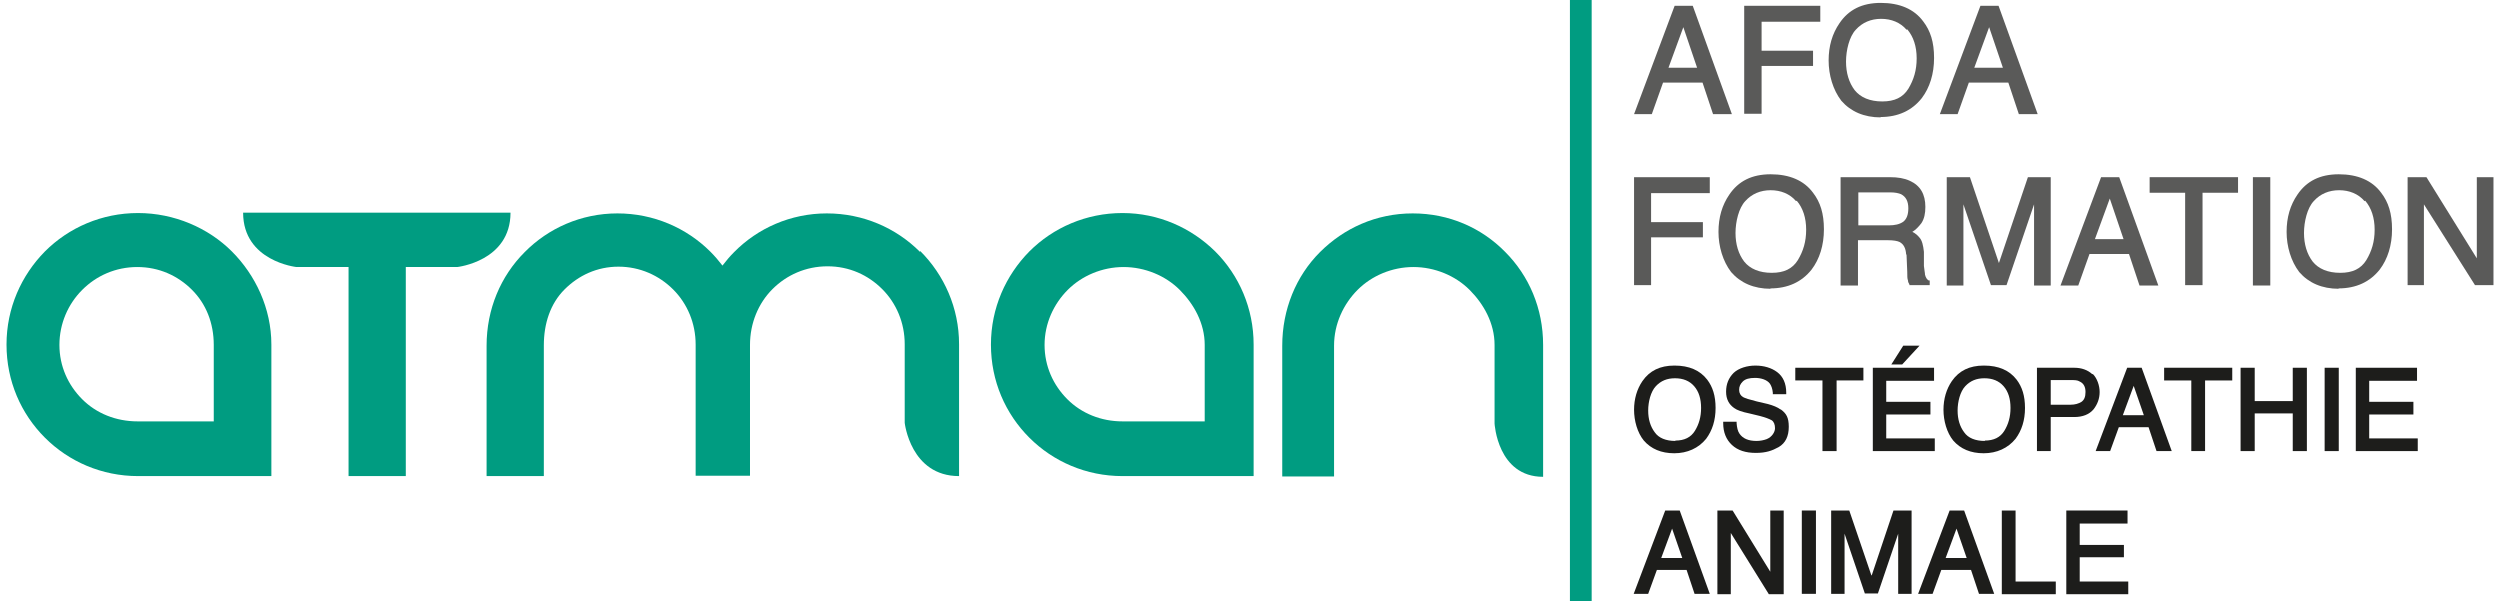 <svg viewBox="0 0 690 166" xmlns="http://www.w3.org/2000/svg"><path d="m433.3 0h6v166h-6z" fill="#009c81" fill-rule="evenodd"/><path d="m53 80c-3.9-3.9-9.1-6.3-15.1-6.3s-11.3 2.4-15.2 6.3-6.3 9.3-6.3 15.2 2.4 11.1 6.3 15 9.3 6.1 15.3 6.1h21v-21.1c0-6-2.1-11.3-6-15.2m21.9 15.2v36.2h-36.8c-10 0-19.1-4-25.7-10.6s-10.6-15.6-10.6-25.7 4.1-19.1 10.6-25.7c6.6-6.6 15.7-10.6 25.7-10.6s19.4 4.1 25.9 10.6 10.9 15.7 10.9 25.7" fill="#009c81"/><path d="m325.6 80c-3.9-3.9-9.6-6.3-15.5-6.3s-11.5 2.4-15.4 6.3-6.4 9.3-6.4 15.2 2.4 11.1 6.3 15 9.3 6.1 15.2 6.1h22.7v-21.1c0-6-3-11.3-6.9-15.2m20.4 15.2v36.2h-36.2c-10 0-19.1-4-25.7-10.6s-10.6-15.6-10.6-25.7 4.1-19.1 10.6-25.7c6.6-6.6 15.7-10.6 25.7-10.6s19 4.1 25.6 10.6c6.6 6.6 10.6 15.7 10.6 25.7" fill="#009c81"/><path d="m353.9 131.4v-36c0-10 3.8-19.2 10.4-25.8s15.5-10.7 25.6-10.7 19 4 25.5 10.6c6.6 6.6 10.5 15.6 10.5 25.7v36.4c-12.6 0-13.4-14.7-13.4-14.7v-21.7c0-6-3-11.3-6.9-15.2s-9.6-6.3-15.5-6.3-11.5 2.4-15.4 6.3-6.5 9.4-6.5 15.4v36.1h-14.3z" fill="#009c81"/><path d="m253.9 69.5c-6.6-6.6-15.7-10.6-25.7-10.6s-19.1 4.1-25.6 10.7c-1.2 1.2-2.2 2.4-3.2 3.7-1-1.3-2.1-2.6-3.3-3.8-6.6-6.6-15.7-10.6-25.7-10.6s-19.1 4.1-25.6 10.7c-6.6 6.6-10.5 15.7-10.5 25.8v36h15.8v-36.1c0-6 1.8-11.5 5.7-15.4s9-6.3 14.9-6.3 11.2 2.4 15.1 6.3 6.2 9.3 6.2 15.2v36.2h15v-36.1c0-6 2.3-11.5 6.2-15.4s9.2-6.3 15.2-6.3 11.2 2.4 15.1 6.3 6.2 9.3 6.2 15.2v21.7s1.6 14.7 15 14.7v-36.4c0-10-4.1-19.1-10.7-25.7" fill="#009c81"/><path d="m67.1 58.7c0 13.4 14.7 15 14.7 15h14.4v57.7h15.8v-57.7h14.2s14.7-1.6 14.7-15z" fill="#009c81"/><path d="m455.7 65.5h14.3v-4.2h-14.3v-8h16.2v-4.4h-20.9v29.8h4.7z" fill="#5a5a59"/><path d="m495.9 55.4c1.7 2 2.6 4.7 2.6 8s-.8 5.9-2.3 8.4c-1.5 2.4-3.8 3.5-7.2 3.5s-6-1.1-7.6-3.1c-1.6-2.1-2.4-4.8-2.4-7.9s.9-6.9 2.7-8.8c1.8-2 4.2-3 7-3s5.3 1 7 3m-7.1 24.1c4.9 0 8.7-1.8 11.4-5.2 2.2-2.9 3.4-6.7 3.4-11.1s-1-7.5-3-10.1c-2.5-3.4-6.5-5.1-11.7-5.1s-8.9 1.9-11.4 5.6c-2 2.9-3 6.3-3 10.3s1.2 8.1 3.5 11.1c2.6 3 6.3 4.6 10.9 4.6" fill="#5a5a59"/><path d="m526.7 57.5c0 1.8-.5 3-1.4 3.7-1 .7-2.3 1-4 1h-8.4v-9.1h8.9c1.2 0 2.2.2 2.9.5 1.3.7 2 1.9 2 3.9m-.5 12.7.2 4.8c0 1.2 0 1.9.2 2.4 0 .4.2.8.4 1.1v.2h5.6v-1.3h-.3c-.5-.3-.8-.8-1-1.6 0-.5-.2-1.3-.3-2.4v-3.9c-.2-1.8-.5-3.1-1.2-3.9-.5-.6-1.1-1.2-2-1.6 1-.6 1.8-1.5 2.5-2.4.8-1.2 1.1-2.7 1.1-4.5 0-3.5-1.4-5.9-4.3-7.2-1.5-.7-3.3-1-5.5-1h-13.6v29.9h4.8v-12.5h8.3c1.5 0 2.6.2 3.2.5 1.1.6 1.7 1.7 1.8 3.5" fill="#5a5a59"/><path d="m553.8 78.7 7.6-22.3v22.4h4.6v-29.9h-6.3l-8 23.7-8-23.7h-6.4v29.9h4.6v-22.4l7.6 22.3h4.5z" fill="#5a5a59"/><path d="m578.2 66 4.1-11.2 3.8 11.2zm1.7-17.1-11.2 29.9h4.9l3.1-8.7h10.9l2.9 8.7h5.2l-10.8-29.9z" fill="#5a5a59"/><path d="m607.9 78.7v-25.5h9.8v-4.3h-24.4v4.3h9.8v25.5z" fill="#5a5a59"/><path d="m621.8 48.9h4.8v29.9h-4.8z" fill="#5a5a59"/><path d="m652.8 55.4c1.7 2 2.6 4.7 2.6 8s-.8 5.9-2.3 8.4c-1.5 2.4-3.8 3.5-7.2 3.5s-6-1.1-7.6-3.1c-1.6-2.1-2.4-4.8-2.4-7.9s.9-6.9 2.7-8.8c1.8-2 4.2-3 7-3s5.3 1 7 3m-7.2 24.1c4.9 0 8.7-1.8 11.4-5.2 2.2-2.9 3.4-6.7 3.4-11.1s-1-7.5-3-10.1c-2.5-3.4-6.5-5.1-11.7-5.1s-8.9 1.9-11.4 5.6c-2 2.9-3 6.3-3 10.3s1.2 8.1 3.5 11.1c2.6 3 6.3 4.6 10.9 4.6" fill="#5a5a59"/><path d="m683.6 48.9v22.4l-13.9-22.4h-5.2v29.8h4.5v-22.3l14.1 22.3h5.1v-29.8z" fill="#5a5a59"/><path d="m460.5 18.7 4.1-11.2 3.8 11.2zm-1.5 4.1h10.9l2.9 8.7h5.2l-10.8-29.9h-5l-11.2 29.9h4.9z" fill="#5a5a59"/><path d="m486.2 18.2h14.2v-4.2h-14.2v-8h16.2v-4.4h-21v29.8h4.8z" fill="#5a5a59"/><path d="m526.4 8.1c1.7 2 2.6 4.7 2.6 8s-.8 5.9-2.3 8.4c-1.5 2.4-3.8 3.5-7.2 3.5s-6-1.1-7.6-3.1c-1.6-2.1-2.4-4.8-2.4-7.9s.9-6.9 2.7-8.8c1.8-2 4.2-3 7-3s5.3 1 7 3m-7.2 24.1c4.9 0 8.7-1.8 11.4-5.2 2.2-2.9 3.4-6.7 3.4-11.1s-1-7.5-3-10.1c-2.5-3.4-6.5-5.1-11.7-5.1s-8.9 1.9-11.4 5.6c-2 2.9-3 6.3-3 10.3s1.2 8.1 3.5 11.1c2.6 3 6.3 4.6 10.9 4.6" fill="#5a5a59"/><path d="m544.9 18.7 4.1-11.2 3.8 11.2zm1.7-17.1-11.2 29.9h4.9l3.1-8.7h10.9l2.9 8.7h5.2l-10.8-29.9h-5z" fill="#5a5a59"/><g fill="#1d1d1b"><path d="m462.4 121.7c-2.6 0-4.6-.8-5.7-2.4-1.2-1.6-1.8-3.6-1.8-6s.7-5.2 2.1-6.7 3.1-2.2 5.3-2.2 4 .7 5.3 2.2 1.9 3.5 1.9 6-.6 4.5-1.7 6.3-2.9 2.7-5.4 2.7m-.3-20.7c-3.9 0-6.8 1.4-8.8 4.3-1.5 2.2-2.3 4.9-2.3 7.9s.9 6.3 2.7 8.5c2 2.3 4.8 3.5 8.4 3.5s6.7-1.4 8.8-4c1.7-2.3 2.6-5.1 2.6-8.5s-.8-5.8-2.3-7.8c-2-2.6-5-3.9-9-3.9"/><path d="m491.4 113c-.8-.6-2-1.1-3.5-1.5l-3-.7c-2-.5-3.3-.9-3.8-1.2-.7-.4-1.1-1.1-1.1-2s.3-1.6 1-2.3 1.8-1 3.4-1 3.3.5 4.1 1.6c.4.6.7 1.4.8 2.5v.4h3.7v-.4c0-2.6-.9-4.5-2.5-5.7s-3.7-1.8-6-1.8-4.6.7-6 2c-1.4 1.4-2.1 3.1-2.1 5.2s.8 3.5 2.2 4.5c.8.6 2.2 1.1 4.2 1.5l2.9.7c1.5.4 2.6.8 3.3 1.2.6.4.9 1.2.9 2.2s-.8 2.4-2.3 3c-.8.3-1.8.5-2.8.5-2.3 0-3.8-.7-4.7-2-.5-.7-.7-1.7-.8-2.9v-.4h-3.7v.4c0 2.5.8 4.5 2.4 6s3.8 2.2 6.6 2.2 4.5-.6 6.3-1.6c1.9-1.1 2.8-3 2.8-5.6s-.7-3.7-2.2-4.8"/><path d="m495.5 105h7.5v19.5h3.9v-19.5h7.4v-3.5h-18.8z"/><path d="m520.6 114.4h12.2v-3.5h-12.2v-5.8h13.2v-3.6h-16.9v23h17.1v-3.5h-13.4z"/><path d="m522 100.6h3l4.8-5.2h-4.5z"/><path d="m547.8 121.7c-2.6 0-4.6-.8-5.7-2.4-1.2-1.6-1.8-3.6-1.8-6s.7-5.2 2.1-6.7 3.1-2.2 5.3-2.2 4 .7 5.3 2.2 1.9 3.5 1.9 6-.6 4.5-1.7 6.3-2.9 2.7-5.4 2.7m-.3-20.7c-3.9 0-6.8 1.4-8.8 4.3-1.5 2.2-2.3 4.9-2.3 7.9s.9 6.3 2.7 8.5c2 2.3 4.8 3.5 8.4 3.5s6.7-1.4 8.8-4c1.7-2.3 2.6-5.1 2.6-8.5s-.8-5.8-2.3-7.8c-2-2.6-5-3.9-9-3.9"/><path d="m566 104.9h5.5c1.1 0 1.9 0 2.5.4 1.1.5 1.6 1.5 1.6 2.9s-.4 2.2-1.1 2.7c-.8.5-1.8.8-3 .8h-5.5zm11.5-1.6c-1.3-1.2-3-1.8-5-1.8h-10.3v23h3.8v-9.4h6.5c2.3 0 4.1-.7 5.3-2.1 1.1-1.4 1.7-3 1.7-4.8s-.7-3.8-1.9-5"/><path d="m585.9 114.6 3-8.1 2.8 8.1zm1.2-13.1-8.7 23h4l2.4-6.6h8.2l2.2 6.6h4.2l-8.3-23z"/><path d="m597.3 105h7.5v19.5h3.8v-19.5h7.5v-3.5h-18.8z"/><path d="m632.8 110.7h-10.5v-9.2h-3.9v23h3.9v-10.4h10.5v10.4h3.9v-23h-3.9z"/><path d="m641.6 101.5h3.9v23h-3.9z"/><path d="m653.9 114.4h12.2v-3.5h-12.2v-5.8h13.2v-3.6h-16.9v23h17.1v-3.5h-13.4z"/><path d="m458.5 154 3-8.1 2.8 8.1zm1.1-13.1-8.7 23h4l2.4-6.6h8.2l2.2 6.6h4.2l-8.3-23z"/><path d="m488.6 157.8-10.4-16.9h-4.2v23.1h3.7v-16.9l10.5 16.9h4.1v-23.1h-3.7z"/><path d="m497.3 140.9h3.9v23h-3.9z"/><path d="m516.5 158.8-6.1-17.9h-5v23h3.7v-16.6l5.6 16.5h3.6l5.6-16.5v16.6h3.7v-23h-5l-6 17.9z"/><path d="m537 154 3-8.1 2.8 8.1zm1.1-13.1-8.7 23h4l2.4-6.6h8.2l2.2 6.6h4.2l-8.3-23z"/><path d="m556.3 140.9h-3.8v23.1h14.9v-3.5h-11.1z"/><path d="m574 153.8h12.2v-3.4h-12.2v-5.9h13.2v-3.6h-16.9v23.1h17.1v-3.5h-13.4z"/></g></svg>